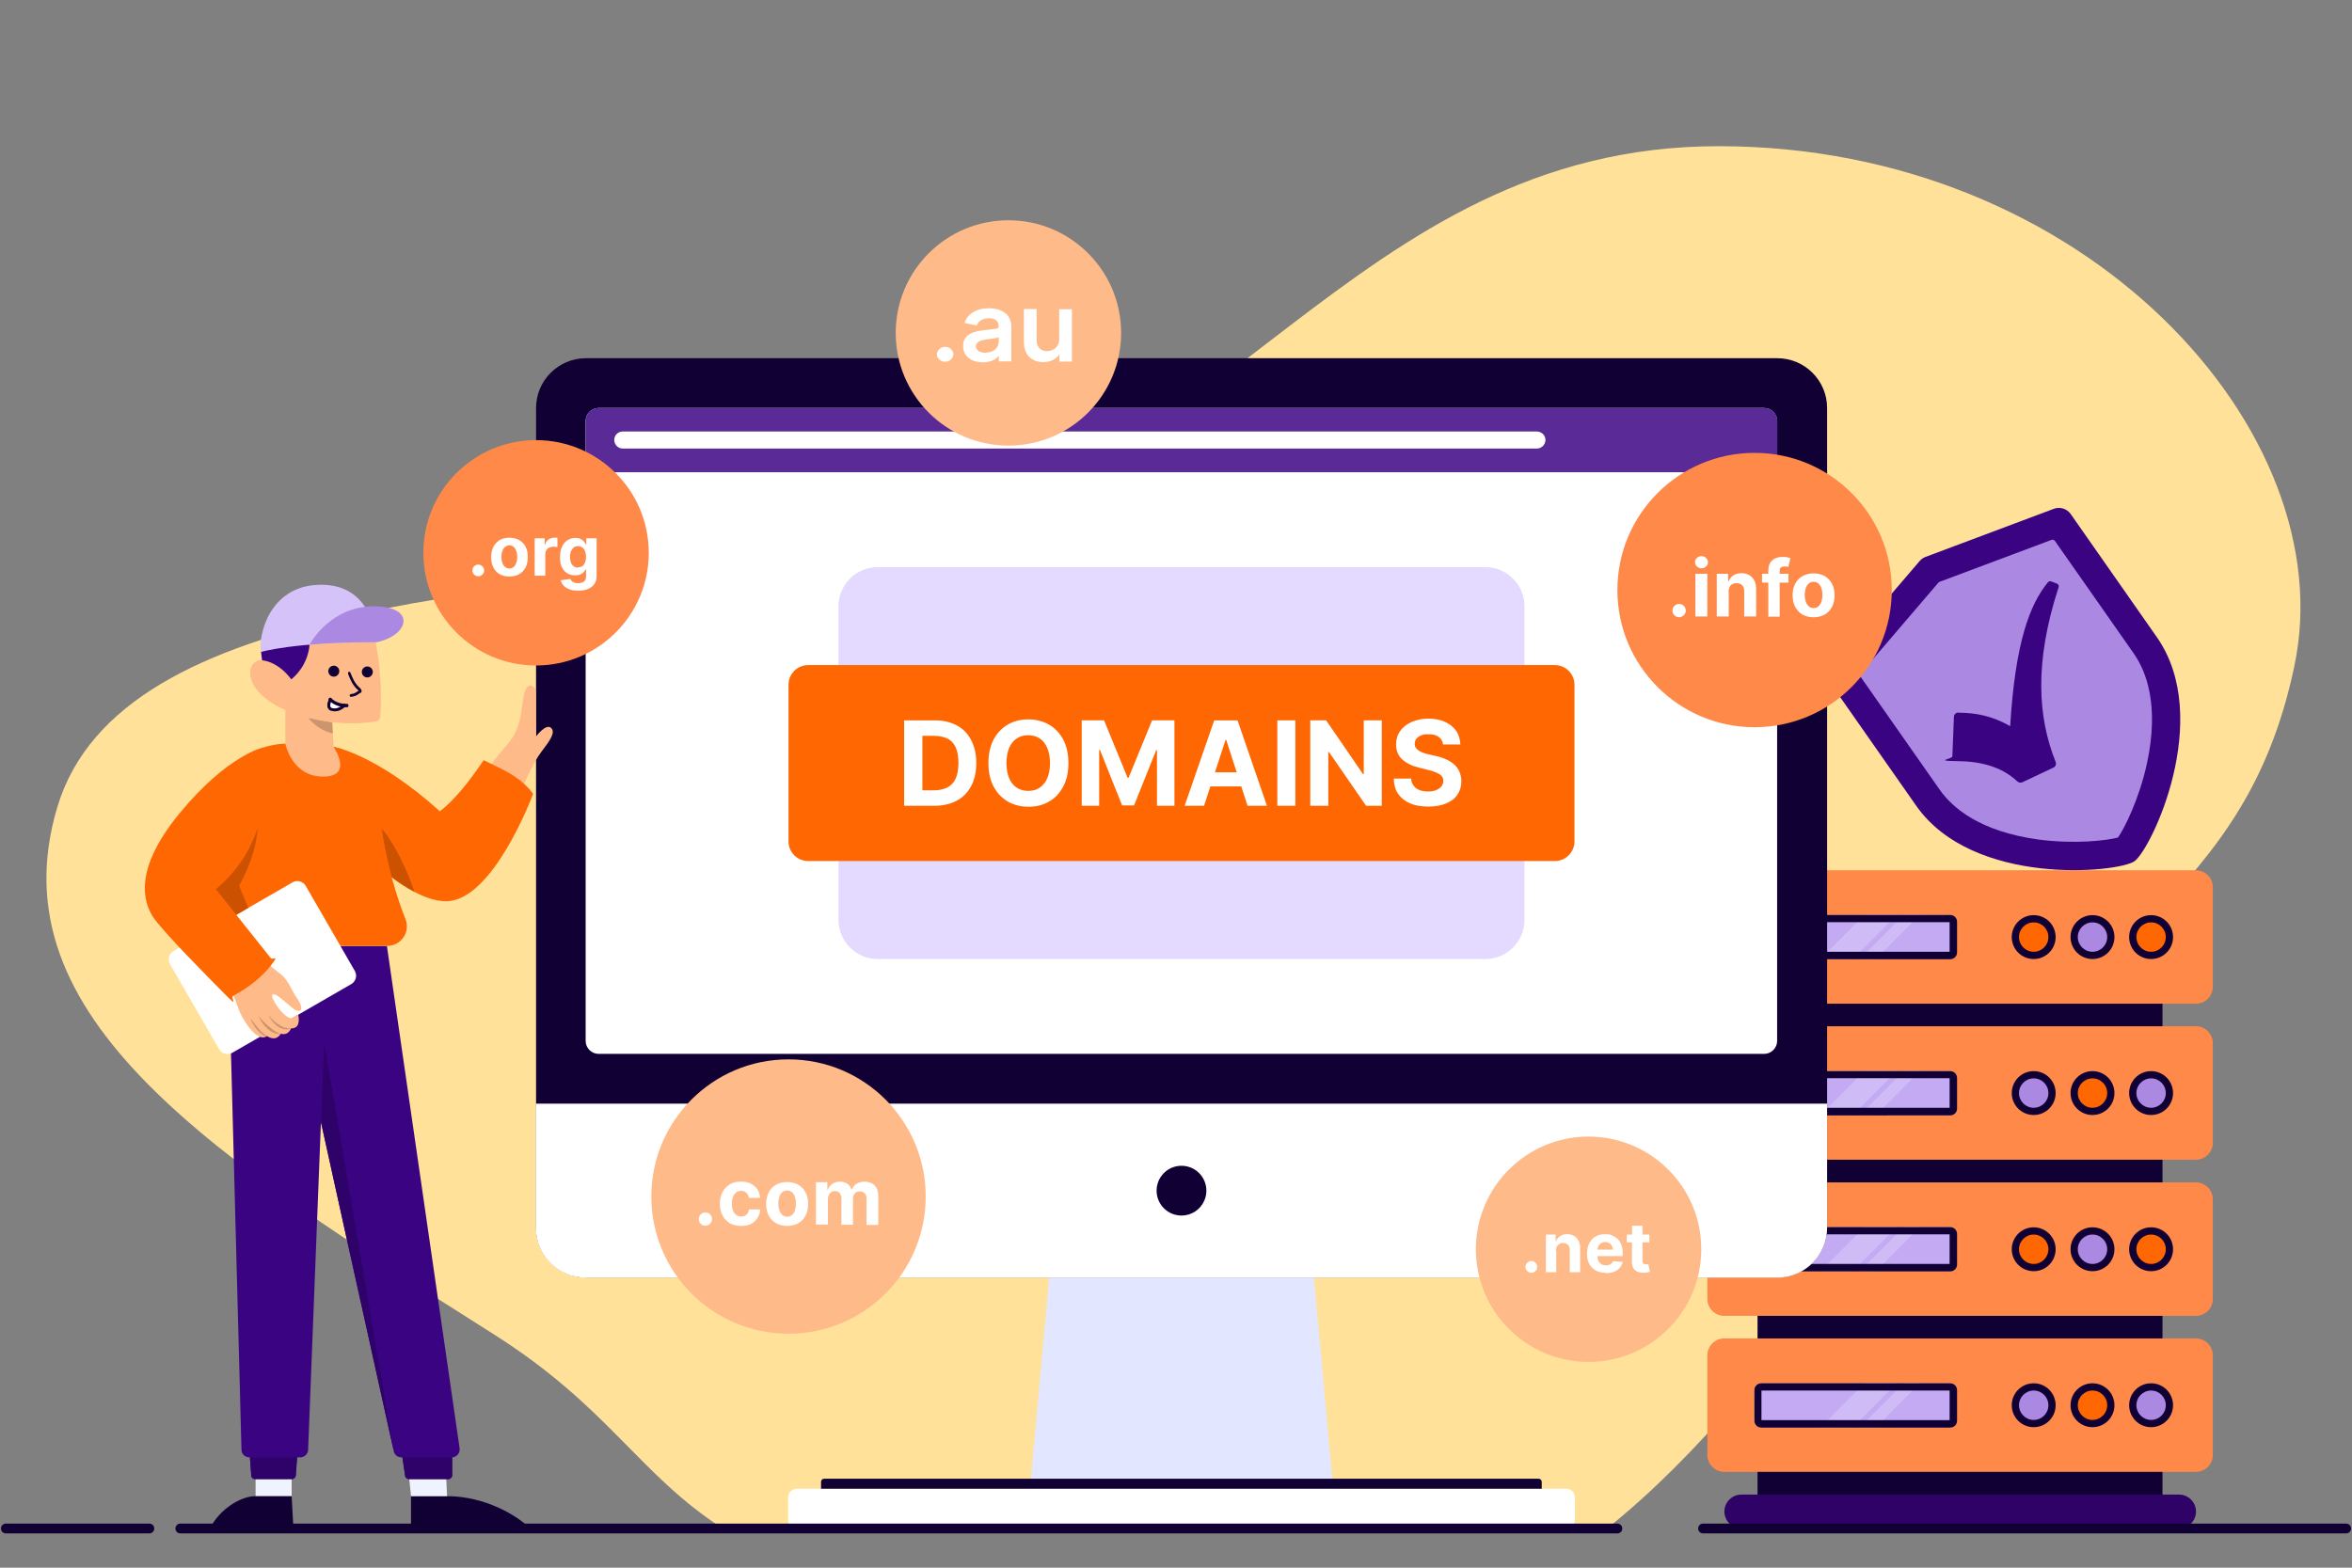 <?xml version="1.0" encoding="UTF-8"?>
<svg xmlns="http://www.w3.org/2000/svg" xmlns:xlink="http://www.w3.org/1999/xlink" version="1.1" id="Layer_2_00000151511677236051846950000000365066902266409641_" x="0px" y="0px" viewBox="0 0 1200 800" style="enable-background:new 0 0 1200 800;" xml:space="preserve">
<rect x="0" y="0" width="1200" height="800" fill="#808080" stroke="none"/>
<style type="text/css">
	.st0{fill:#FFE19A;}
	.st1{fill:#110033;}
	.st2{fill:#FF8948;}
	.st3{fill:#C3AAF2;}
	.st4{fill:#FF6703;}
	.st5{fill:#AB88E2;}
	.st6{fill:#2E0266;}
	.st7{fill:#CFBBF5;}
	.st8{fill:#E2E6FF;}
	.st9{fill:#FFFFFF;}
	.st10{fill:#5A2B96;}
	.st11{fill:#3A0382;}
	.st12{fill:#FFBA8A;}
	.st13{clip-path:url(#SVGID_00000000908714977219877090000017092357105937511319_);fill:#CCB47B;}
	.st14{fill:#CC5202;}
	.st15{fill:#EFF2FF;}
	.st16{fill:#CCCCCC;}
	.st17{fill:#2E0268;}
	.st18{fill:#CC956E;}
	.st19{fill:#E4D9FF;}
	.st20{fill:#CCB47B;}
	.st21{fill:#D5C2F9;}
</style>
<g>
	<path class="st0" d="M1170.6,339.9c-25.2,119-101.9,133.7-212.9,283.7c-50.3,68-92.1,119.9-137.8,156.4H368.8   c-42.8-27.5-58.1-61.8-116.4-98.8C110,591-3.2,519.5,29.3,411.7C61.8,304,262.4,303,443,277.9C623.6,252.8,689.2,74.6,876.9,74.6   c187.7,0,318.9,146.2,293.7,265.2L1170.6,339.9"></path>
	<polyline class="st1" points="896.7,771.4 896.7,478.2 1103.3,478.2 1103.3,771.4 896.7,771.4  "></polyline>
	<path class="st2" d="M879.7,444.1h240.7c4.7,0,8.6,3.9,8.6,8.6v50.9c0,4.7-3.9,8.6-8.6,8.6H879.7c-4.7,0-8.6-3.9-8.6-8.6v-50.9   C871.1,448,875,444.1,879.7,444.1"></path>
	<path class="st3" d="M898.6,466.9h96.3c1.9,0,3.5,1.6,3.5,3.5v15.5c0,1.9-1.6,3.5-3.5,3.5h-96.3c-1.9,0-3.5-1.6-3.5-3.5v-15.5   C895.1,468.5,896.7,466.9,898.6,466.9"></path>
	<circle class="st1" cx="1037.6" cy="478.2" r="11.2"></circle>
	<circle class="st1" cx="1097.5" cy="478.2" r="11.2"></circle>
	<circle class="st1" cx="1067.6" cy="478.2" r="11.2"></circle>
	<circle class="st4" cx="1037.6" cy="478.2" r="7.5"></circle>
	<circle class="st5" cx="1067.6" cy="478.2" r="7.5"></circle>
	<circle class="st4" cx="1097.5" cy="478.2" r="7.5"></circle>
	<path class="st2" d="M879.7,523.7h240.7c4.7,0,8.6,3.9,8.6,8.6v50.9c0,4.7-3.9,8.6-8.6,8.6H879.7c-4.7,0-8.6-3.9-8.6-8.6v-50.9   C871.1,527.6,875,523.7,879.7,523.7"></path>
	<path class="st3" d="M898.6,546.6h96.3c1.9,0,3.5,1.6,3.5,3.5v15.5c0,1.9-1.6,3.5-3.5,3.5h-96.3c-1.9,0-3.5-1.6-3.5-3.5v-15.5   C895.1,548.2,896.7,546.6,898.6,546.6"></path>
	<circle class="st1" cx="1037.6" cy="557.8" r="11.2"></circle>
	<circle class="st1" cx="1097.5" cy="557.8" r="11.2"></circle>
	<circle class="st1" cx="1067.6" cy="557.8" r="11.2"></circle>
	<circle class="st5" cx="1037.6" cy="557.8" r="7.5"></circle>
	<circle class="st4" cx="1067.6" cy="557.8" r="7.5"></circle>
	<circle class="st5" cx="1097.5" cy="557.8" r="7.5"></circle>
	<path class="st2" d="M879.7,603.4h240.7c4.7,0,8.6,3.9,8.6,8.6v50.9c0,4.7-3.9,8.6-8.6,8.6H879.7c-4.7,0-8.6-3.9-8.6-8.6V612   C871.1,607.3,875,603.4,879.7,603.4"></path>
	<path class="st3" d="M898.6,626.2h96.3c1.9,0,3.5,1.6,3.5,3.5v15.5c0,1.9-1.6,3.5-3.5,3.5h-96.3c-1.9,0-3.5-1.6-3.5-3.5v-15.5   C895.1,627.8,896.7,626.2,898.6,626.2"></path>
	<circle class="st1" cx="1037.6" cy="637.5" r="11.2"></circle>
	<circle class="st1" cx="1097.5" cy="637.5" r="11.2"></circle>
	<circle class="st1" cx="1067.6" cy="637.5" r="11.2"></circle>
	<circle class="st4" cx="1037.6" cy="637.5" r="7.5"></circle>
	<circle class="st5" cx="1067.6" cy="637.5" r="7.5"></circle>
	<circle class="st4" cx="1097.5" cy="637.5" r="7.5"></circle>
	<path class="st2" d="M879.7,683h240.7c4.7,0,8.6,3.9,8.6,8.6v50.9c0,4.7-3.9,8.6-8.6,8.6H879.7c-4.7,0-8.6-3.9-8.6-8.6v-50.9   C871.1,686.9,875,683,879.7,683"></path>
	<path class="st3" d="M898.6,705.9h96.3c1.9,0,3.5,1.6,3.5,3.5v15.5c0,1.9-1.6,3.5-3.5,3.5h-96.3c-1.9,0-3.5-1.6-3.5-3.5v-15.5   C895.1,707.5,896.7,705.9,898.6,705.9"></path>
	<circle class="st1" cx="1037.6" cy="717.1" r="11.2"></circle>
	<circle class="st1" cx="1097.5" cy="717.1" r="11.2"></circle>
	<circle class="st1" cx="1067.6" cy="717.1" r="11.2"></circle>
	<circle class="st5" cx="1037.6" cy="717.1" r="7.5"></circle>
	<circle class="st4" cx="1067.6" cy="717.1" r="7.5"></circle>
	<circle class="st5" cx="1097.5" cy="717.1" r="7.5"></circle>
	<path class="st6" d="M888.4,762.7h223.4c4.7,0,8.6,3.9,8.6,8.6v0.1c0,4.7-3.9,8.6-8.6,8.6H888.4c-4.7,0-8.6-3.9-8.6-8.6v-0.1   C879.8,766.6,883.7,762.7,888.4,762.7z"></path>
	<polyline class="st7" points="967.7,466.9 951.2,466.9 928.7,489.4 945.3,489.4 967.7,466.9  "></polyline>
	<polyline class="st7" points="979.5,466.9 971.3,466.9 948.8,489.4 957.1,489.4 979.5,466.9  "></polyline>
	<path class="st1" d="M994.7,470.6v15.1h-96v-15.1H994.7 M995,466.9h-96.4c-1.9,0-3.5,1.5-3.5,3.5V486c0,1.9,1.5,3.5,3.5,3.5H995   c1.9,0,3.5-1.5,3.5-3.5v-15.6C998.5,468.5,997,466.9,995,466.9z"></path>
	<polyline class="st7" points="967.7,546.6 951.2,546.6 928.7,569.1 945.3,569.1 967.7,546.6  "></polyline>
	<polyline class="st7" points="979.5,546.6 971.3,546.6 948.8,569.1 957.1,569.1 979.5,546.6  "></polyline>
	<path class="st1" d="M994.7,550.2v15.1h-96v-15.1H994.7 M995,546.6h-96.4c-1.9,0-3.5,1.5-3.5,3.5v15.6c0,1.9,1.5,3.5,3.5,3.5H995   c1.9,0,3.5-1.5,3.5-3.5v-15.6C998.5,548.2,997,546.6,995,546.6z"></path>
	<polyline class="st7" points="967.7,626.2 951.2,626.2 928.7,648.7 945.3,648.7 967.7,626.2  "></polyline>
	<polyline class="st7" points="979.5,626.2 971.3,626.2 948.8,648.7 957.1,648.7 979.5,626.2  "></polyline>
	<path class="st1" d="M994.7,629.9V645h-96v-15.1H994.7 M995,626.2h-96.4c-1.9,0-3.5,1.5-3.5,3.5v15.6c0,1.9,1.5,3.5,3.5,3.5H995   c1.9,0,3.5-1.5,3.5-3.5v-15.6C998.5,627.8,997,626.2,995,626.2z"></path>
	<polyline class="st7" points="967.7,705.9 951.2,705.9 928.7,728.4 945.3,728.4 967.7,705.9  "></polyline>
	<polyline class="st7" points="979.5,705.9 971.3,705.9 948.8,728.4 957.1,728.4 979.5,705.9  "></polyline>
	<path class="st1" d="M994.7,709.6v15.1h-96v-15.1H994.7 M995,705.9h-96.4c-1.9,0-3.5,1.5-3.5,3.5V725c0,1.9,1.5,3.5,3.5,3.5H995   c1.9,0,3.5-1.5,3.5-3.5v-15.6C998.5,707.5,997,705.9,995,705.9z"></path>
	<polygon class="st8" points="680.2,759.7 525.5,759.7 538.2,620.2 667.5,620.2  "></polygon>
	<path class="st1" d="M298.9,182.8h607.9c14,0,25.4,11.4,25.4,25.4v418.3c0,14-11.4,25.4-25.4,25.4H298.9c-14,0-25.4-11.4-25.4-25.4   V208.2C273.5,194.2,284.9,182.8,298.9,182.8z"></path>
	<path class="st9" d="M406.6,759.7H799c2.5,0,4.5,2,4.5,4.5v11.3c0,2.5-2,4.5-4.5,4.5H406.6c-2.5,0-4.5-2-4.5-4.5v-11.3   C402.1,761.7,404.1,759.7,406.6,759.7z"></path>
	<path class="st1" d="M420.6,754.6H785c0.9,0,1.6,0.7,1.6,1.6v3.5H418.9v-3.5c0-0.9,0.7-1.6,1.6-1.6H420.6z"></path>
	<path class="st9" d="M273.5,563.2h658.7v63.4c0,14-11.4,25.4-25.4,25.4h-608c-14,0-25.4-11.4-25.4-25.4v-63.4H273.5z"></path>
	<circle class="st1" cx="602.8" cy="607.6" r="12.7"></circle>
	<path class="st9" d="M305.4,208.2h594.7c3.6,0,6.6,3,6.6,6.6v316.4c0,3.6-3,6.6-6.6,6.6H305.4c-3.6,0-6.6-3-6.6-6.6V214.8   C298.8,211.2,301.8,208.2,305.4,208.2z"></path>
	<path class="st10" d="M305.4,208.2h594.8c3.6,0,6.6,2.9,6.6,6.6V241h-608v-26.2C298.8,211.2,301.7,208.2,305.4,208.2z"></path>
	<path class="st9" d="M317.8,220.2h466.3c2.4,0,4.4,1.9,4.4,4.3s-2,4.4-4.4,4.4H317.8c-2.4,0-4.4-1.9-4.4-4.4   S315.4,220.2,317.8,220.2z"></path>
	<path class="st11" d="M1100.4,325.1c29.1,41.5-2.9,108.5-11.4,114.4s-82.4,13.1-111.4-28.4l-44.1-63c-1.9-2.7-1.7-6.3,0.4-8.7   l45.6-53.2c0.8-0.9,1.8-1.6,2.9-2l65.6-24.6c3-1.1,6.5,0,8.4,2.6L1100.4,325.1L1100.4,325.1z"></path>
	<path class="st5" d="M1046.7,275.5c0.6-0.2,1.3,0,1.7,0.5l40.2,57.4c6.6,9.4,13.1,26.8,6.8,56.1c-4,18.4-11.5,33.2-14.8,37.9   c-5.6,1.5-22,3.5-40.7,1c-29.7-4.1-43.8-16.1-50.4-25.6l-40.2-57.4c-0.4-0.5-0.3-1.3,0-1.7l39.7-46.4c0.2-0.2,0.4-0.3,0.6-0.4   L1046.7,275.5L1046.7,275.5z"></path>
	<path class="st11" d="M999.2,363.7c8.6,0,17.4,1.6,26.4,6.9c2.6-43.1,10.1-62.2,19.2-73.4c0.4-0.5,1.1-0.7,1.7-0.5l2.9,1.1   c0.8,0.3,1.2,1.1,0.9,1.9c-12.5,38.4-10.6,66.4-1.5,89.1c0.4,1.1,0,2.4-1.1,2.9l-15.9,7.5c-0.8,0.4-1.8,0.2-2.5-0.4   c-8.2-7.7-18.9-10.3-30.9-10.4s-2.3-1.1-2.3-2.4l0.8-20.2c0-1.2,1-2.2,2.3-2.2L999.2,363.7z"></path>
	<circle class="st2" cx="273.5" cy="282.1" r="57.5"></circle>
	<circle class="st12" cx="810.5" cy="637.5" r="57.5"></circle>
	<circle class="st2" cx="895.2" cy="301.1" r="70"></circle>
	<circle class="st12" cx="402.3" cy="610.6" r="70"></circle>
	<path class="st12" d="M250.3,390.4c0,0,3.9-5.2,8.2-10.1c4.3-4.9,6.8-10.2,7.8-19.3s2.5-11.2,4.1-11.2s3,1.3,3,4v22.1   c0,0,5.1-6.8,7.7-4.5s-0.6,6.6-5,12.4s-9.4,17.9-9.4,17.9l-16.6-11.3H250.3z"></path>
	<path class="st4" d="M170.2,381.1c0,0,21.9,3.7,54.2,32.9c7.9-6,15.2-15.6,22.4-26.1c8.9,4.6,18.4,7.9,25.2,17.2   c0,0-20.3,54.8-44.4,54.8c-24.1,0-57.4-41.1-57.4-41.1v-37.9V381.1"></path>
	<g>
		<defs>
			<path id="SVGID_1_" d="M199.8,447.6c0,0.1,0,0.2,0.1,0.2c3.8,2.9,7.8,5.5,11.7,7.5c0-0.1,0-0.1-0.1-0.2     C207.6,453.1,203.6,450.5,199.8,447.6"></path>
		</defs>
		<clipPath id="SVGID_00000109740924675438147780000009962621393868949661_">
			<use xlink:href="#SVGID_1_" style="overflow:visible;"></use>
		</clipPath>
		
			<rect x="199.8" y="447.6" style="clip-path:url(#SVGID_00000109740924675438147780000009962621393868949661_);fill:#CCB47B;" width="11.8" height="7.8"></rect>
	</g>
	<path class="st14" d="M194.7,422.8L194.7,422.8L194.7,422.8c1.3,9.1,3.1,17.5,5.1,24.8c3.8,2.9,7.8,5.5,11.7,7.5   C203.2,431.5,194.7,422.8,194.7,422.8"></path>
	<path class="st4" d="M145.5,379.5c-6.6,0-26.8,3.9-32.1,20.5c-5.3,16.6-6.7,82.7-6.7,82.7h90.7c7.1,0.1,12.1-7,9.5-13.6   c-4.2-10.7-9.4-26.8-12.2-46.2c-5.1-35.5-16.5-40.1-24.5-41.7C162.2,379.6,152.1,379.6,145.5,379.5L145.5,379.5"></path>
	<path class="st11" d="M197.4,482.7l37.1,256.4c0.3,2.4-1.5,4.6-4,4.6h-25.7c-1.9,0-3.5-1.3-3.9-3.1l-39.2-177.3v-80.5h35.7V482.7"></path>
	<path class="st11" d="M116.4,482.7l6.8,257.1c0,2.2,1.8,3.9,4,3.9h26c2.1,0,3.9-1.7,4-3.8l8.6-220v-37.1h-49.5L116.4,482.7"></path>
	<path class="st1" d="M209.7,763.5V780h60.8c-6.6-6.6-23-16.5-42.4-16.5H209.7L209.7,763.5z"></path>
	<path class="st1" d="M148.8,763.5l0.9,16.5h-42.4c2.9-7.4,13.8-16.5,23.1-16.5H148.8L148.8,763.5z"></path>
	<path class="st11" d="M130.2,754.8h18.7c1,0,1.9-0.8,2-1.8l0.7-9.4h-24.1l0.7,9.4C128.2,754,129.1,754.8,130.2,754.8"></path>
	<path class="st11" d="M208.7,754.8h20c1.1,0,2-0.9,2-2v-9.2c-0.1,0-25.4,0-25.4,0l1.4,9.5C206.8,754.1,207.7,754.8,208.7,754.8"></path>
	<polygon class="st15" points="228.1,763.5 227.7,754.8 208.8,754.8 209.7,763.5  "></polygon>
	<rect x="130.4" y="754.8" class="st15" width="18.4" height="8.6"></rect>
	<path class="st9" d="M156,452.1l25,43.3c1.4,2.4,0.6,5.4-1.8,6.8l-60.6,35c-2.4,1.4-5.4,0.6-6.8-1.8l-25-43.3   c-1.4-2.4-0.6-5.4,1.8-6.8l60.6-35C151.5,448.9,154.6,449.7,156,452.1"></path>
	<path class="st12" d="M145.6,362.2v17.4c0,0,3.3,16.7,19.2,16.7s5.4-15.1,5.4-15.1l-0.7-12.6L145.6,362.2"></path>
	<path class="st14" d="M131.4,422.8l-21.3,30.9l6.3,15.5l8.9-5.1l1.4-0.8l-4.7-11.3C131.3,435.4,131.4,422.8,131.4,422.8"></path>
	<polyline class="st16" points="125.3,464 116.4,469.2 116.4,469.2 125.3,464  "></polyline>
	<path class="st12" d="M139,507.6c-1.4,1.1,5.3,11.6,9.7,12.1l3.4-2c0,0,1.3,4.9-1.2,6.5c-0.6,0.4-1.4,0.6-2.4,0.6   c-1.2,2.7-3.1,3.3-5.2,2.7c-1.9,3.1-4.6,2.8-7.1,1.2c-5.1,3.8-12.9-9-14.6-14.1c-1.7-5-2.7-7.1-2.7-7.1l18.6-15.1   c2.1,2.1,5.8,4.5,7.4,6.3c3.3,3.8,3.3,5.9,6.9,11.1c3.6,5.2,1.8,8.1-2.8,4.4C144.4,510.5,140.4,506.4,139,507.6"></path>
	<path class="st17" d="M148.5,524.9C148.5,524.9,148.5,524.9,148.5,524.9C148.5,524.9,148.4,524.9,148.5,524.9   C148.5,524.9,148.5,524.9,148.5,524.9"></path>
	<path class="st18" d="M136.9,517.9c2.5,5,6.1,7.4,9.3,7.4c0.8,0,1.5-0.1,2.2-0.4c0,0,0,0,0,0c-0.1,0-0.1,0-0.2,0   C145.2,524.9,140.7,522.9,136.9,517.9"></path>
	<path class="st17" d="M143.2,527.6C143.2,527.6,143.2,527.6,143.2,527.6C143.3,527.6,143.3,527.6,143.2,527.6   C143.3,527.6,143.3,527.6,143.2,527.6"></path>
	<path class="st18" d="M131.8,518.4c2.6,5.7,6.9,9.3,10.7,9.3c0.3,0,0.5,0,0.8-0.1c0,0,0,0,0,0C138.2,526.2,131.8,518.4,131.8,518.4   "></path>
	<path class="st17" d="M136.1,528.8C136.1,528.8,136.1,528.8,136.1,528.8C136.1,528.8,136.1,528.8,136.1,528.8   C136.2,528.8,136.2,528.8,136.1,528.8"></path>
	<path class="st18" d="M127.8,519.5c1.3,4.5,5.7,9.3,8.1,9.3c0,0,0.1,0,0.1,0c0,0,0.1,0,0.1-0.1C131.9,526,127.8,519.5,127.8,519.5"></path>
	<path class="st4" d="M134.4,381.5c0,0-18,3.5-42.6,33.3s-18,46-14,52.7s30.6,33.4,37.4,40.3c6.8,6.9,2.4,1.2,3.6,0.5   c8.1-4.4,14.7-9.6,19.4-15.6s0.9-2.6,0-3.7l-28.1-35.3c0,0,14.5-10.4,21.3-30.9c6.8-20.5,2.9-41.3,2.9-41.3H134.4z"></path>
	<path class="st1" d="M1197,777.5H868.9c-1.4,0-2.5,1.1-2.5,2.5s1.1,2.5,2.5,2.5H1197c1.4,0,2.5-1.1,2.5-2.5   S1198.4,777.5,1197,777.5"></path>
	<path class="st1" d="M92,782.5h733.2c1.4,0,2.5-1.1,2.5-2.5s-1.1-2.5-2.5-2.5H92c-1.4,0-2.5,1.1-2.5,2.5S90.6,782.5,92,782.5"></path>
	<path class="st1" d="M3,782.5h73.2c1.4,0,2.5-1.1,2.5-2.5s-1.1-2.5-2.5-2.5H3c-1.4,0-2.5,1.1-2.5,2.5S1.6,782.5,3,782.5"></path>
	<path class="st19" d="M447.8,289.4h310c11,0,20,9,20,20v160c0,11-9,20-20,20h-310c-11,0-20-9-20-20v-160   C427.8,298.4,436.8,289.4,447.8,289.4z"></path>
	<path class="st4" d="M412.3,339.4h381c5.5,0,10,4.5,10,10v80c0,5.5-4.5,10-10,10h-381c-5.5,0-10-4.5-10-10v-80   C402.3,343.9,406.8,339.4,412.3,339.4z"></path>
	<path class="st9" d="M476.8,411.2h-15.5v-43.6h15.6c4.4,0,8.2,0.9,11.3,2.6c3.2,1.7,5.6,4.2,7.3,7.5c1.7,3.3,2.6,7.1,2.6,11.7   s-0.9,8.5-2.6,11.7c-1.7,3.3-4.2,5.8-7.4,7.5s-7,2.6-11.4,2.6L476.8,411.2z M470.6,403.3h5.9c2.7,0,5-0.5,6.9-1.5s3.3-2.5,4.2-4.5   c0.9-2.1,1.4-4.7,1.4-8s-0.5-5.9-1.4-7.9s-2.3-3.6-4.2-4.5s-4.2-1.4-6.9-1.4h-5.9V403.3z"></path>
	<path class="st9" d="M545.1,389.4c0,4.8-0.9,8.8-2.7,12.1c-1.8,3.3-4.2,5.9-7.3,7.6c-3.1,1.8-6.6,2.6-10.4,2.6s-7.4-0.9-10.4-2.6   c-3.1-1.8-5.5-4.3-7.3-7.6c-1.8-3.3-2.7-7.4-2.7-12.1s0.9-8.8,2.7-12.1c1.8-3.3,4.2-5.9,7.3-7.6c3.1-1.8,6.6-2.6,10.4-2.6   s7.3,0.9,10.4,2.6c3.1,1.8,5.5,4.3,7.3,7.6C544.2,380.6,545.1,384.7,545.1,389.4z M535.7,389.4c0-3.1-0.5-5.7-1.4-7.8   s-2.2-3.7-3.9-4.8s-3.6-1.6-5.8-1.6s-4.2,0.5-5.8,1.6c-1.7,1.1-3,2.7-3.9,4.8c-0.9,2.1-1.4,4.7-1.4,7.8s0.5,5.7,1.4,7.8   c0.9,2.1,2.2,3.7,3.9,4.8c1.7,1.1,3.6,1.6,5.8,1.6s4.2-0.5,5.8-1.6s3-2.7,3.9-4.8C535.2,395.1,535.7,392.5,535.7,389.4z"></path>
	<polygon class="st9" points="551.9,367.6 563.3,367.6 575.3,396.9 575.8,396.9 587.8,367.6 599.2,367.6 599.2,411.2 590.3,411.2    590.3,382.8 589.9,382.8 578.6,411 572.5,411 561.2,382.7 560.8,382.7 560.8,411.2 551.9,411.2 551.9,367.6  "></polygon>
	<path class="st9" d="M614.3,411.2h-9.9l15.1-43.6h11.9l15,43.6h-9.9l-10.9-33.7h-0.3L614.3,411.2L614.3,411.2z M613.7,394.1h23.4   v7.2h-23.4V394.1z"></path>
	<rect x="651.7" y="367.6" class="st9" width="9.2" height="43.6"></rect>
	<polygon class="st9" points="705,367.6 705,411.2 697,411.2 678,383.7 677.7,383.7 677.7,411.2 668.5,411.2 668.5,367.6    676.6,367.6 695.4,395 695.8,395 695.8,367.6  "></polygon>
	<path class="st9" d="M736.3,380.1c-0.2-1.7-0.9-3.1-2.2-4c-1.3-1-3-1.4-5.3-1.4s-2.8,0.2-3.8,0.6s-1.8,1-2.4,1.7   c-0.5,0.7-0.8,1.6-0.8,2.5c0,0.8,0.1,1.5,0.5,2c0.4,0.6,0.9,1.1,1.5,1.5s1.4,0.8,2.2,1.1c0.8,0.3,1.7,0.6,2.7,0.8l3.9,0.9   c1.9,0.4,3.7,1,5.2,1.7c1.6,0.7,3,1.6,4.1,2.6c1.2,1,2.1,2.3,2.7,3.7s1,3,1,4.8c0,2.7-0.7,5-2,6.9c-1.3,2-3.3,3.5-5.8,4.5   c-2.5,1.1-5.6,1.6-9.1,1.6s-6.6-0.5-9.2-1.6c-2.6-1.1-4.6-2.7-6.1-4.8c-1.5-2.1-2.2-4.8-2.3-7.9h8.9c0,1.5,0.5,2.7,1.3,3.7   c0.7,1,1.7,1.7,3,2.2s2.7,0.7,4.3,0.7s2.9-0.2,4.1-0.7c1.2-0.5,2.1-1.1,2.7-1.9c0.6-0.8,1-1.7,1-2.8s-0.3-1.8-0.9-2.5   s-1.4-1.2-2.5-1.7s-2.4-0.9-4-1.3l-4.8-1.2c-3.7-0.9-6.6-2.3-8.7-4.2c-2.1-1.9-3.2-4.5-3.2-7.7c0-2.6,0.7-5,2.1-6.9   c1.4-2,3.4-3.5,5.9-4.6s5.3-1.7,8.5-1.7s6.1,0.6,8.5,1.7s4.3,2.6,5.7,4.6c1.3,2,2,4.3,2.1,6.9h-8.8L736.3,380.1z"></path>
	<path class="st9" d="M781.3,649.5c-0.8,0-1.5-0.3-2.1-0.9c-0.6-0.6-0.9-1.3-0.9-2.1s0.3-1.5,0.9-2.1c0.6-0.6,1.3-0.9,2.1-0.9   s1.5,0.3,2.1,0.9c0.6,0.6,0.9,1.3,0.9,2.1s-0.1,1-0.4,1.5c-0.3,0.5-0.6,0.8-1.1,1.1C782.4,649.4,781.9,649.5,781.3,649.5z"></path>
	<path class="st9" d="M794,638.2v11h-5.3V630h5v3.4h0.2c0.4-1.1,1.1-2,2.1-2.6c1-0.7,2.2-1,3.6-1s2.5,0.3,3.5,0.9s1.8,1.4,2.3,2.5   c0.5,1.1,0.8,2.4,0.8,3.8v12.2h-5.3V638c0-1.2-0.3-2.1-0.9-2.7c-0.6-0.7-1.4-1-2.5-1s-1.3,0.2-1.9,0.5c-0.5,0.3-1,0.8-1.3,1.3   c-0.3,0.6-0.5,1.3-0.5,2.1L794,638.2z"></path>
	<path class="st9" d="M819.2,649.5c-2,0-3.7-0.4-5.1-1.2c-1.4-0.8-2.5-1.9-3.3-3.4s-1.1-3.2-1.1-5.2s0.4-3.7,1.1-5.2   c0.8-1.5,1.8-2.6,3.2-3.5c1.4-0.8,3-1.2,4.9-1.2s2.4,0.2,3.5,0.6c1.1,0.4,2,1,2.9,1.8c0.8,0.8,1.5,1.8,1.9,3   c0.5,1.2,0.7,2.6,0.7,4.3v1.5h-16.1v-3.3h11.1c0-0.8-0.2-1.4-0.5-2c-0.3-0.6-0.8-1-1.4-1.4c-0.6-0.3-1.3-0.5-2-0.5   s-1.5,0.2-2.1,0.6c-0.6,0.4-1.1,0.9-1.4,1.5c-0.3,0.6-0.5,1.3-0.5,2.1v3.1c0,0.9,0.2,1.8,0.5,2.4s0.9,1.2,1.5,1.6   c0.6,0.4,1.4,0.6,2.3,0.6s1.1,0,1.6-0.2c0.5-0.2,0.9-0.4,1.3-0.7c0.3-0.3,0.6-0.7,0.8-1.2l4.9,0.3c-0.2,1.2-0.8,2.2-1.5,3.1   c-0.8,0.9-1.8,1.6-3,2c-1.2,0.5-2.6,0.7-4.2,0.7L819.2,649.5z"></path>
	<path class="st9" d="M841.5,630v4H830v-4H841.5z M832.7,625.5h5.3v17.8c0,0.5,0,0.9,0.2,1.1c0.1,0.3,0.4,0.5,0.6,0.6   c0.3,0.1,0.6,0.2,0.9,0.2s0.5,0,0.7,0s0.4,0,0.6-0.1l0.8,3.9c-0.3,0-0.6,0.2-1.1,0.3c-0.5,0.1-1.1,0.2-1.8,0.2   c-1.3,0-2.4-0.1-3.3-0.5c-1-0.4-1.7-1-2.2-1.8c-0.5-0.8-0.8-1.9-0.8-3.1L832.7,625.5L832.7,625.5z"></path>
	<path class="st9" d="M359.9,625.5c-0.9,0-1.7-0.3-2.4-1c-0.7-0.7-1-1.5-1-2.4s0.3-1.7,1-2.4s1.5-1,2.4-1s1.7,0.3,2.4,1   c0.7,0.7,1,1.5,1,2.4s-0.2,1.2-0.5,1.7s-0.7,0.9-1.2,1.2S360.5,625.5,359.9,625.5L359.9,625.5z"></path>
	<path class="st9" d="M378.1,625.6c-2.2,0-4.2-0.5-5.8-1.4c-1.6-1-2.8-2.3-3.7-4c-0.9-1.7-1.3-3.6-1.3-5.9s0.4-4.2,1.3-5.9   s2.1-3,3.7-4s3.5-1.4,5.7-1.4s3.6,0.3,5,1s2.6,1.7,3.4,2.9s1.3,2.7,1.4,4.4h-5.7c-0.2-1.1-0.6-2-1.3-2.6c-0.7-0.7-1.6-1-2.7-1   s-1.8,0.3-2.5,0.8s-1.2,1.2-1.6,2.2s-0.6,2.1-0.6,3.5s0.2,2.6,0.6,3.6s0.9,1.7,1.6,2.2s1.5,0.8,2.5,0.8s1.3-0.1,1.9-0.4   c0.6-0.3,1-0.7,1.4-1.2s0.6-1.2,0.7-2h5.7c0,1.7-0.5,3.1-1.4,4.4c-0.8,1.3-1.9,2.3-3.3,3S380,625.7,378.1,625.6L378.1,625.6z"></path>
	<path class="st9" d="M401.6,625.6c-2.2,0-4.1-0.5-5.7-1.4s-2.8-2.3-3.7-3.9c-0.9-1.7-1.3-3.7-1.3-5.9s0.4-4.2,1.3-5.9   s2.1-3,3.7-3.9s3.5-1.4,5.7-1.4s4.1,0.5,5.7,1.4s2.8,2.3,3.7,3.9c0.9,1.7,1.3,3.7,1.3,5.9s-0.4,4.2-1.3,5.9s-2.1,3-3.7,3.9   S403.8,625.6,401.6,625.6z M401.6,620.9c1,0,1.8-0.3,2.5-0.9c0.7-0.6,1.2-1.4,1.5-2.4s0.5-2.1,0.5-3.4s-0.2-2.4-0.5-3.4   s-0.9-1.8-1.5-2.4c-0.7-0.6-1.5-0.9-2.5-0.9s-1.9,0.3-2.5,0.9c-0.7,0.6-1.2,1.4-1.5,2.4s-0.5,2.1-0.5,3.4s0.2,2.4,0.5,3.4   s0.9,1.8,1.5,2.4C399.8,620.6,400.6,620.9,401.6,620.9z"></path>
	<path class="st9" d="M416.3,625.1v-21.8h5.8v3.8h0.3c0.5-1.3,1.2-2.3,2.3-3c1.1-0.7,2.3-1.1,3.8-1.1s2.8,0.4,3.8,1.1   c1.1,0.7,1.8,1.8,2.1,3h0.2c0.4-1.2,1.3-2.3,2.4-3s2.6-1.1,4.2-1.1s3.7,0.6,5,1.9c1.3,1.3,1.9,3.1,1.9,5.5v14.7h-6v-13.5   c0-1.2-0.3-2.1-1-2.7c-0.6-0.6-1.4-0.9-2.4-0.9s-2,0.3-2.6,1s-0.9,1.6-0.9,2.7V625h-5.9v-13.6c0-1.1-0.3-1.9-0.9-2.6   c-0.6-0.6-1.4-1-2.4-1s-1.3,0.2-1.8,0.5s-1,0.8-1.3,1.4s-0.5,1.3-0.5,2.1v13.1h-6.1V625.1z"></path>
	<path class="st9" d="M856.7,315c-0.9,0-1.7-0.3-2.4-1s-1-1.5-1-2.4s0.3-1.7,1-2.4c0.7-0.7,1.5-1,2.4-1s1.7,0.3,2.4,1s1,1.5,1,2.4   s-0.2,1.2-0.5,1.7s-0.7,0.9-1.2,1.2C857.9,314.8,857.3,315,856.7,315L856.7,315z"></path>
	<path class="st9" d="M868.1,290c-0.9,0-1.7-0.3-2.3-0.9s-1-1.3-1-2.2s0.3-1.6,1-2.2c0.6-0.6,1.4-0.9,2.3-0.9s1.7,0.3,2.3,0.9   c0.6,0.6,1,1.3,1,2.2s-0.3,1.6-1,2.2C869.8,289.7,869,290,868.1,290z M865,314.6v-21.8h6.1v21.8H865z"></path>
	<path class="st9" d="M882,302v12.6h-6.1v-21.8h5.8v3.8h0.3c0.5-1.3,1.3-2.3,2.4-3s2.5-1.1,4.1-1.1s2.8,0.3,4,1   c1.1,0.7,2,1.6,2.6,2.8c0.6,1.2,0.9,2.7,0.9,4.4v13.9h-6.1v-12.8c0-1.3-0.3-2.4-1-3.1s-1.6-1.1-2.9-1.1s-1.5,0.2-2.2,0.5   c-0.6,0.3-1.1,0.9-1.4,1.5c-0.3,0.7-0.5,1.5-0.5,2.4L882,302z"></path>
	<path class="st9" d="M912.5,292.8v4.5H899v-4.5H912.5z M902.2,314.6v-23.4c0-1.6,0.3-2.9,0.9-3.9c0.6-1,1.5-1.8,2.5-2.3   c1.1-0.5,2.3-0.8,3.7-0.8s1.8,0,2.5,0.2c0.8,0.1,1.3,0.3,1.7,0.4l-1.1,4.5c-0.2,0-0.5-0.1-0.9-0.2s-0.7,0-1.1,0   c-0.9,0-1.5,0.2-1.9,0.6s-0.5,1-0.5,1.7v23.3h-6L902.2,314.6z"></path>
	<path class="st9" d="M925.3,315c-2.2,0-4.1-0.5-5.7-1.4c-1.6-0.9-2.8-2.3-3.7-3.9c-0.9-1.7-1.3-3.7-1.3-5.9s0.4-4.2,1.3-5.9   s2.1-3,3.7-3.9c1.6-0.9,3.5-1.4,5.7-1.4s4.1,0.5,5.7,1.4c1.6,0.9,2.8,2.3,3.7,3.9s1.3,3.7,1.3,5.9s-0.4,4.2-1.3,5.9   c-0.9,1.7-2.1,3-3.7,3.9C929.4,314.5,927.5,315,925.3,315z M925.3,310.3c1,0,1.8-0.3,2.5-0.9s1.2-1.4,1.5-2.4s0.5-2.1,0.5-3.4   s-0.2-2.4-0.5-3.4s-0.9-1.8-1.5-2.4c-0.7-0.6-1.5-0.9-2.5-0.9s-1.9,0.3-2.5,0.9c-0.7,0.6-1.2,1.4-1.5,2.4s-0.5,2.1-0.5,3.4   s0.2,2.4,0.5,3.4s0.9,1.8,1.5,2.4C923.5,310,924.3,310.3,925.3,310.3z"></path>
	<path class="st9" d="M244,294.1c-0.8,0-1.5-0.3-2.1-0.9s-0.9-1.3-0.9-2.1s0.3-1.5,0.9-2.1s1.3-0.9,2.1-0.9s1.5,0.3,2.1,0.9   s0.9,1.3,0.9,2.1s-0.1,1-0.4,1.5c-0.3,0.5-0.6,0.8-1.1,1.1C245.1,294,244.6,294.1,244,294.1z"></path>
	<path class="st9" d="M259.9,294.2c-1.9,0-3.6-0.4-5-1.2c-1.4-0.8-2.5-2-3.2-3.5c-0.8-1.5-1.1-3.2-1.1-5.2s0.4-3.7,1.1-5.2   c0.8-1.5,1.8-2.6,3.2-3.5c1.4-0.8,3.1-1.2,5-1.2s3.6,0.4,5,1.2c1.4,0.8,2.5,2,3.3,3.5s1.1,3.2,1.1,5.2s-0.4,3.7-1.1,5.2   c-0.8,1.5-1.8,2.6-3.3,3.5C263.5,293.8,261.8,294.2,259.9,294.2z M259.9,290.1c0.9,0,1.6-0.3,2.2-0.8s1-1.2,1.3-2.1   c0.3-0.9,0.5-1.9,0.5-3s-0.2-2.1-0.5-3s-0.7-1.6-1.3-2.1c-0.6-0.5-1.3-0.8-2.2-0.8s-1.6,0.3-2.2,0.8s-1.1,1.2-1.4,2.1   c-0.3,0.9-0.5,1.9-0.5,3s0.2,2.1,0.5,3c0.3,0.9,0.8,1.6,1.4,2.1S259,290.1,259.9,290.1z"></path>
	<path class="st9" d="M272.8,293.8v-19.1h5.1v3.3h0.2c0.3-1.2,0.9-2.1,1.8-2.7c0.8-0.6,1.8-0.9,2.8-0.9s0.6,0,0.9,0s0.6,0,0.8,0.1   v4.7c-0.2,0-0.6-0.1-1-0.2c-0.4,0-0.8,0-1.2,0c-0.8,0-1.5,0.2-2.1,0.5c-0.6,0.3-1.1,0.8-1.4,1.4c-0.4,0.6-0.5,1.3-0.5,2.1v10.8   L272.8,293.8L272.8,293.8z"></path>
	<path class="st9" d="M294.8,301.4c-1.7,0-3.2-0.2-4.4-0.7s-2.2-1.1-2.9-1.9s-1.2-1.7-1.4-2.7l4.9-0.7c0.1,0.4,0.4,0.7,0.7,1.1   c0.3,0.3,0.8,0.6,1.3,0.8c0.5,0.2,1.2,0.3,2,0.3c1.2,0,2.1-0.3,2.9-0.8c0.8-0.6,1.1-1.5,1.1-2.8v-3.5h-0.2c-0.2,0.5-0.6,1-1,1.5   c-0.5,0.5-1.1,0.9-1.8,1.2c-0.7,0.3-1.6,0.4-2.6,0.4c-1.4,0-2.7-0.3-3.9-1c-1.2-0.7-2.1-1.7-2.8-3.1s-1-3.1-1-5.2   c0-2.1,0.4-4,1.1-5.4c0.7-1.5,1.6-2.5,2.8-3.3c1.2-0.7,2.5-1.1,3.9-1.1s2,0.2,2.7,0.5c0.7,0.4,1.3,0.8,1.7,1.3   c0.4,0.5,0.8,1.1,1,1.6h0.2v-3.2h5.3V294c0,1.6-0.4,3-1.2,4.1c-0.8,1.1-1.9,1.9-3.3,2.5s-3,0.8-4.8,0.8L294.8,301.4z M294.9,289.5   c0.9,0,1.6-0.2,2.2-0.6s1-1,1.4-1.8c0.3-0.8,0.5-1.8,0.5-2.9s-0.2-2.1-0.5-2.9c-0.3-0.8-0.8-1.5-1.4-1.9c-0.6-0.5-1.3-0.7-2.2-0.7   s-1.6,0.2-2.2,0.7s-1,1.1-1.4,1.9c-0.3,0.8-0.5,1.8-0.5,2.9s0.2,2.1,0.5,2.9c0.3,0.8,0.8,1.4,1.4,1.9c0.6,0.4,1.3,0.7,2.2,0.7   V289.5z"></path>
	<path class="st16" d="M177,632.6l11.6,52.2L177,632.6C177,632.7,177,632.7,177,632.6"></path>
	<path class="st20" d="M163.8,572.8l0,0.2l13.2,59.6c0,0,0,0,0,0L163.8,572.8"></path>
	<polyline class="st17" points="165.4,532.2 163.8,572.8 177,632.7 188.6,684.9 200.9,740.5 165.4,532.2  "></polyline>
	<path class="st17" d="M151.6,743.6h-24.1l0.7,9.4c0,1,0.9,1.8,2,1.8h18.7c1,0,1.9-0.8,2-1.8L151.6,743.6"></path>
	<path class="st17" d="M230.7,743.6c-0.1,0-25.4,0-25.4,0l1.4,9.5c0.1,1,1,1.7,2,1.7h20c1.1,0,2-0.9,2-2V743.6"></path>
	<path class="st18" d="M157.1,366.2L157.1,366.2l0.1,0.1C157.1,366.2,157.1,366.2,157.1,366.2"></path>
	<path class="st18" d="M157.2,366.3c0.7,0.9,5.1,6.3,12.6,8l-0.3-5.7L157.2,366.3"></path>
	<path class="st12" d="M194,365.9c0.4-5.2,1.2-20.8-2.6-39.6l-41.7-4.1l-4.3,21c-2.6-2.5-6.2-5.2-10.7-6.1   c-9.4-1.8-12.8,15.4,12.2,25.7c20.8,8.5,39.3,6.3,45.1,5.3C193.1,367.9,193.9,367,194,365.9L194,365.9z"></path>
	<path class="st1" d="M177.6,343.9c1.1,2.9,2.3,5.7,4.7,7.9c0.4,0.4,0.7,0.7,0.8,0.8l0.1,0.2l0,0l0.2-0.1l-0.2,0l0,0.1l0.2-0.1   l-0.2,0h0.3l-0.3-0.2c0,0-0.1,0.2-0.1,0.2h0.3l-0.3-0.2l0.1,0.1l-0.1-0.1l0,0l0.1,0.1l-0.1-0.1l-0.1,0c-0.2,0.1-0.5,0.2-0.9,0.5   l0,0c-0.7,0.7-1.8,1-3.1,1.2c-0.4,0.1-0.7,0.4-0.6,0.8c0.1,0.4,0.4,0.7,0.8,0.6c1.5-0.2,2.8-0.6,3.9-1.6l-0.5-0.6l0.5,0.6   c0.1-0.1,0.3-0.2,0.6-0.3c0.1-0.1,0.3-0.2,0.5-0.3c0.2-0.2,0.3-0.5,0.3-0.8c0-0.4-0.2-0.7-0.4-1c-0.2-0.3-0.5-0.6-1-1   c-2-1.9-3.2-4.4-4.3-7.3c-0.1-0.4-0.6-0.6-1-0.4C177.6,343,177.5,343.5,177.6,343.9L177.6,343.9z"></path>
	<circle class="st1" cx="170.3" cy="342.5" r="2.8"></circle>
	<circle class="st1" cx="187.4" cy="342.9" r="2.8"></circle>
	<path class="st9" d="M168.6,356.9c0,0-2.6,4.4,0.9,5.2c3.5,0.9,6.2-2.2,6.2-2.2"></path>
	<path class="st1" d="M168,356.5c0,0-0.3,0.4-0.5,1.1c-0.3,0.6-0.5,1.4-0.5,2.3c0,0.6,0.1,1.2,0.5,1.8c0.4,0.6,1,1,1.9,1.1l0.2-0.7   l-0.2,0.7c0.5,0.1,1,0.2,1.5,0.2c1.6,0,3-0.7,3.9-1.3c0.9-0.6,1.5-1.3,1.5-1.3c0.3-0.3,0.2-0.8-0.1-1.1c-0.3-0.3-0.8-0.2-1.1,0.1   l0,0c0,0-0.5,0.6-1.3,1.1c-0.8,0.5-1.9,1-3,1c-0.4,0-0.7,0-1.1-0.1l0,0c-0.6-0.1-0.8-0.3-1-0.6c-0.2-0.2-0.2-0.5-0.2-0.9   c0-0.6,0.2-1.2,0.4-1.8c0.1-0.3,0.2-0.5,0.3-0.6l0.1-0.2l0,0l0,0c0.2-0.4,0.1-0.8-0.3-1C168.6,356,168.2,356.2,168,356.5L168,356.5   z"></path>
	<path class="st1" d="M177.1,359.2c-0.2,0-0.3,0-0.5,0c-2.6,0-4.5-0.8-5.8-1.5c-0.6-0.4-1.1-0.8-1.4-1c-0.2-0.1-0.3-0.3-0.3-0.3   l-0.1-0.1l0,0h0c-0.3-0.3-0.7-0.4-1.1-0.1c-0.3,0.3-0.4,0.7-0.1,1.1c0,0,0.8,0.9,2.2,1.8c1.5,0.9,3.7,1.8,6.6,1.8   c0.2,0,0.3,0,0.5,0c0.4,0,0.7-0.4,0.7-0.8C177.8,359.5,177.5,359.1,177.1,359.2L177.1,359.2z"></path>
	<path class="st11" d="M157.9,329c0,0-0.1,10.1-9.4,17.8s-14.8-9.8-14.8-9.8l-0.5-4.3c0,0,8.2-8.8,24.8-3.7H157.9z"></path>
	<path class="st12" d="M147,362.8c-25.1-10.2-21.6-27.5-12.2-25.7s15.1,11.4,15.1,11.4"></path>
	<path class="st21" d="M133.2,332.7c0,0,16.2-5,58.6-5c0,0-0.5-29.3-27.9-29.3S131.6,326,133.2,332.7z"></path>
	<path class="st5" d="M191.7,327.7c-14,0-25.1,0.5-33.8,1.3c0.3-0.6,9.2-17,28.2-19.3c1.4-0.2,2.9-0.3,4.5-0.3   c22.4,0,17.9,15.3,1.1,18.4V327.7z"></path>
	<circle class="st12" cx="514.5" cy="169.9" r="57.5"></circle>
	<path class="st9" d="M478.5,180.8c0-1.8,1.7-3.3,3.7-3.3c2,0,3.7,1.5,3.7,3.3c0,1.9-1.7,3.4-3.7,3.4   C480.1,184.1,478.5,182.6,478.5,180.8z"></path>
	<path class="st9" d="M478.5,180.8h0.5c0-0.8,0.3-1.5,0.9-2c0.6-0.5,1.4-0.9,2.3-0.9c0.9,0,1.7,0.3,2.3,0.9c0.6,0.5,0.9,1.2,0.9,2   c0,0.8-0.3,1.5-0.9,2c-0.6,0.5-1.4,0.9-2.3,0.8c-0.9,0-1.7-0.3-2.3-0.8c-0.6-0.5-0.9-1.2-0.9-2H478.5H478c0,1.1,0.5,2.1,1.3,2.7   c0.8,0.7,1.8,1.1,2.9,1.1c1.1,0,2.2-0.4,2.9-1.1c0.8-0.7,1.3-1.7,1.3-2.7c0-1.1-0.5-2-1.3-2.7c-0.8-0.7-1.8-1.1-2.9-1.1   c-1.1,0-2.2,0.4-2.9,1.1c-0.8,0.7-1.3,1.7-1.3,2.7H478.5z"></path>
	<path class="st9" d="M491.9,176.5c0-5.8,5.5-7.1,10.9-7.7c5.1-0.5,7.2-0.5,7.2-2.3v-0.1c0-2.9-1.8-4.6-5.4-4.6   c-3.7,0-5.8,1.8-6.6,3.6l-5.2-1.1c1.8-4.7,6.6-6.6,11.7-6.6c4.5,0,11,1.5,11,9v17.1h-5.4v-3.5h-0.2c-1.1,1.9-3.7,4.1-8.4,4.1   C496.1,184.4,491.9,181.6,491.9,176.5z M510,174.5v-3.3c-0.8,0.7-5,1.2-6.8,1.4c-3.2,0.4-5.8,1.3-5.8,4c0,2.5,2.3,3.8,5.4,3.8   C507.3,180.3,510,177.6,510,174.5z"></path>
	<path class="st9" d="M491.9,176.5h0.5c0-1.4,0.3-2.5,0.9-3.3c0.8-1.3,2.2-2.2,3.9-2.8c1.7-0.6,3.7-0.9,5.7-1.1   c2.5-0.3,4.3-0.4,5.6-0.7c0.6-0.2,1.1-0.4,1.5-0.7c0.4-0.4,0.6-0.9,0.6-1.4v-0.1c0-1.6-0.5-2.9-1.5-3.8c-1-0.9-2.5-1.3-4.4-1.3   c-3.9,0-6.2,1.9-7.1,3.9l0.5,0.2l0.1-0.5l-5.2-1.1l-0.1,0.5l0.5,0.2c0.9-2.2,2.4-3.8,4.4-4.8c2-1,4.4-1.5,6.9-1.5   c2.2,0,4.9,0.4,6.9,1.6c1,0.6,1.9,1.4,2.6,2.6c0.6,1.1,1,2.5,1,4.3v16.6h-4.4l0-3.5h-0.7h-0.3l-0.1,0.3c-1,1.8-3.4,3.8-8,3.8   c-2.6,0-4.9-0.7-6.5-1.9c-1.6-1.2-2.6-3-2.6-5.4H491.9h-0.5c0,2.7,1.1,4.8,3,6.2c1.8,1.4,4.3,2.1,7.1,2.1c4.9,0,7.7-2.3,8.8-4.3   l-0.4-0.2v0.5h0.2v-0.5h-0.5v4h6.4v-17.6c0-1.9-0.4-3.5-1.2-4.8c-1.1-1.9-2.8-3.1-4.7-3.8c-1.9-0.7-3.9-0.9-5.6-0.9   c-2.6,0-5.2,0.5-7.3,1.6c-2.1,1.1-3.9,2.8-4.9,5.3l-0.2,0.6l6.2,1.3l0.2-0.4c0.7-1.6,2.6-3.3,6.1-3.3c1.7,0,2.9,0.4,3.7,1.1   c0.8,0.7,1.2,1.7,1.2,3v0.1c0,0.4-0.1,0.5-0.2,0.7c-0.2,0.3-0.9,0.5-2,0.6c-1.1,0.2-2.6,0.3-4.5,0.5c-2.7,0.3-5.5,0.7-7.7,1.9   c-1.1,0.6-2,1.4-2.7,2.4c-0.7,1-1,2.3-1,3.9H491.9z M510,174.5h0.5v-4.4l-0.8,0.8c0,0-0.1,0.1-0.3,0.2c-0.6,0.2-1.8,0.5-3,0.7   c-1.2,0.2-2.5,0.3-3.3,0.4c-1.6,0.2-3.1,0.5-4.3,1.2c-0.6,0.3-1.1,0.8-1.4,1.3c-0.3,0.6-0.5,1.2-0.5,2c0,1.4,0.7,2.5,1.7,3.2   c1.1,0.7,2.5,1,4.1,1c2.4,0,4.3-0.7,5.7-1.9c1.3-1.2,2.1-2.8,2.1-4.4H510h-0.5c0,1.4-0.6,2.7-1.7,3.7c-1.1,1-2.8,1.6-5,1.7   c-1.5,0-2.8-0.3-3.6-0.9c-0.8-0.6-1.3-1.3-1.3-2.4c0-0.6,0.1-1,0.4-1.4c0.4-0.6,1-1,1.9-1.4c0.9-0.3,2-0.6,3.1-0.7   c0.9-0.1,2.4-0.3,3.8-0.5c0.7-0.1,1.4-0.2,1.9-0.4c0.3-0.1,0.5-0.2,0.8-0.3c0.2-0.1,0.4-0.2,0.6-0.3l-0.3-0.4h-0.5v3.3H510z"></path>
	<path class="st9" d="M540.9,158.1h5.5v25.7H541v-4.5h-0.3c-1.3,2.7-4.2,4.8-8.5,4.8c-5.5,0-9.3-3.3-9.3-9.7v-16.4h5.5v15.8   c0,3.5,2.4,5.7,5.8,5.7c3.1,0,6.7-2.1,6.7-6.5V158.1z"></path>
	<path class="st9" d="M540.9,158.1v0.5h5v24.7h-4.4l0-4.5h-0.8h-0.3l-0.1,0.3c-1.2,2.6-3.9,4.5-8,4.5c-2.6,0-4.8-0.8-6.4-2.3   c-1.5-1.5-2.5-3.8-2.5-6.9v-15.9h4.5v15.3c0,1.9,0.6,3.4,1.8,4.5c1.1,1.1,2.7,1.7,4.5,1.7c1.7,0,3.4-0.5,4.8-1.7   c1.4-1.1,2.4-2.9,2.4-5.2v0v-15.1H540.9v0.5V158.1h-0.5v15.1v0v0c0,2-0.8,3.5-2,4.5c-1.2,1-2.7,1.5-4.2,1.5c-1.6,0-2.9-0.5-3.8-1.4   c-0.9-0.9-1.5-2.2-1.5-3.8v-16.3h-6.5v16.9c0,3.3,1,5.9,2.8,7.6c1.8,1.7,4.2,2.6,7.1,2.6c4.4,0,7.5-2.2,8.9-5.1l-0.5-0.2v0.5h0.3   v-0.5h-0.5v5h6.4v-26.7h-6.5v0.5H540.9z"></path>
</g>
</svg>
